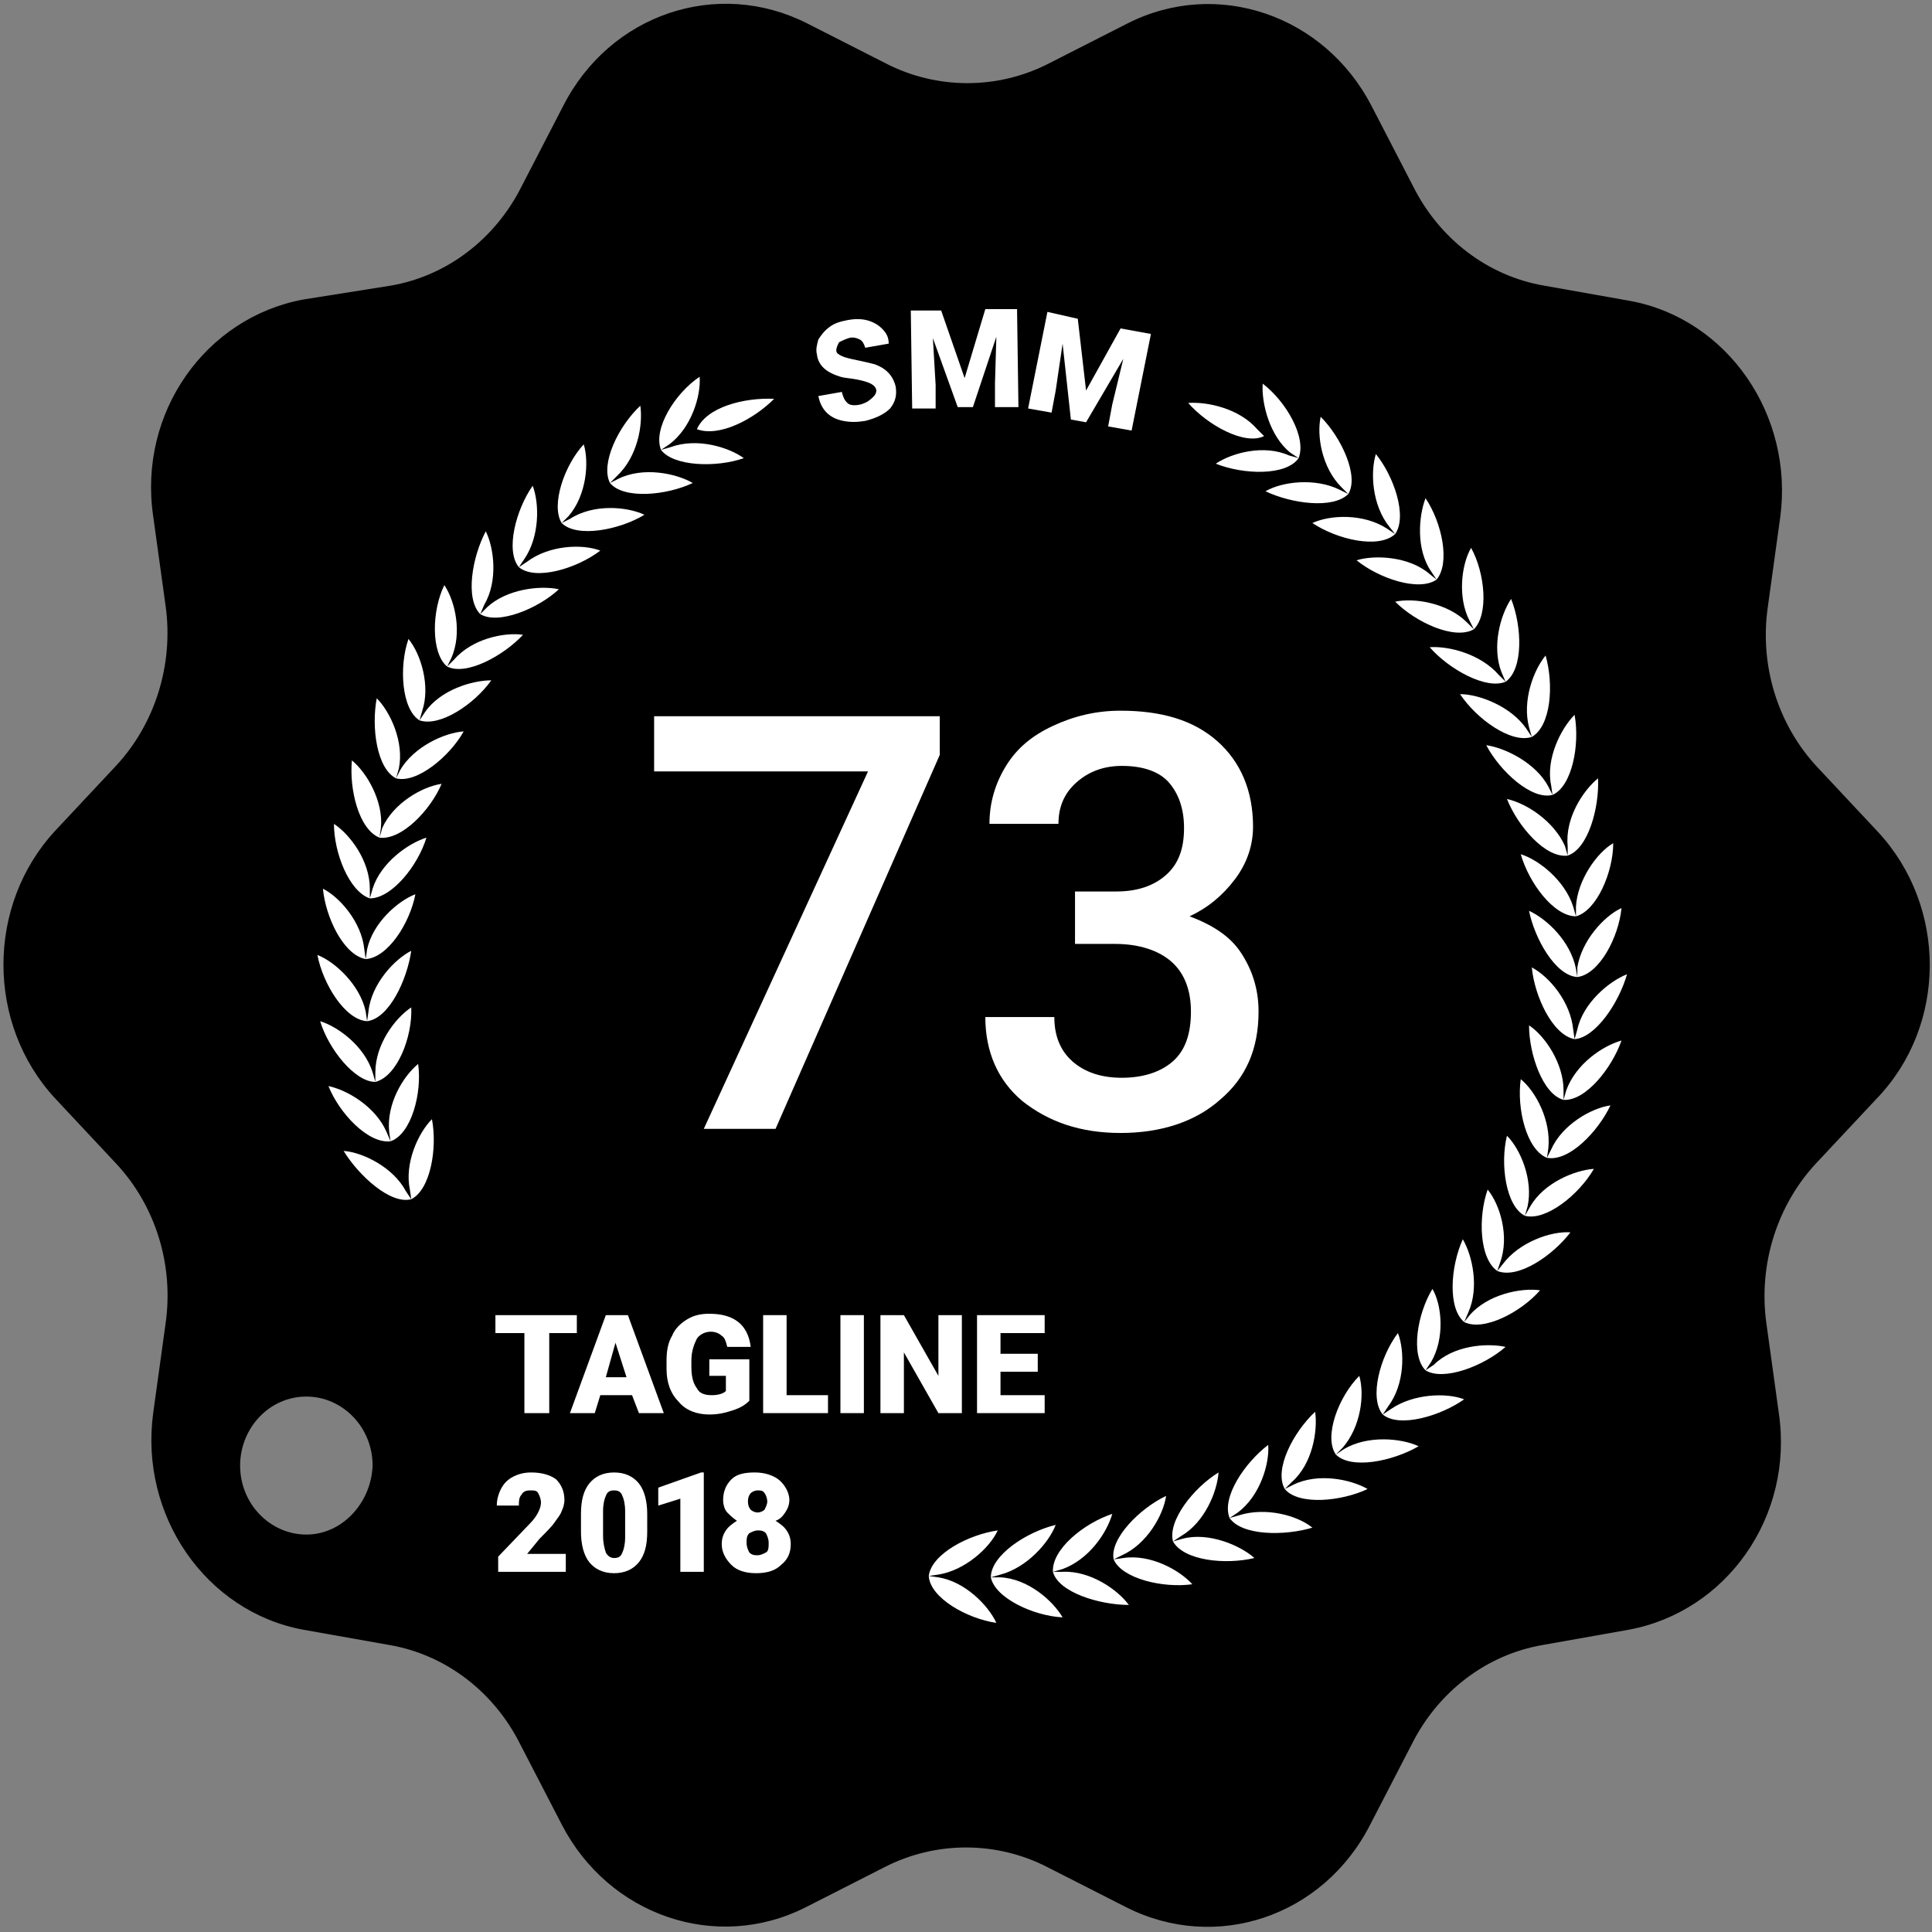 <?xml version="1.0" encoding="UTF-8"?> <!-- Generator: Adobe Illustrator 22.1.0, SVG Export Plug-In . SVG Version: 6.00 Build 0) --> <svg xmlns="http://www.w3.org/2000/svg" xmlns:xlink="http://www.w3.org/1999/xlink" id="Layer_1" x="0px" y="0px" viewBox="0 0 140 140" xml:space="preserve"><rect x="0" y="0" width="140" height="140" fill="#808080" stroke="none"/> <g> <path d="M136.1,60.3l-4.4-4.7c-2.9-3.1-4.2-7.4-3.6-11.6l0.9-6.5c1-7.4-3.8-14.4-10.9-15.7l-6.2-1.1c-4.1-0.7-7.6-3.4-9.5-7.2 l-3-5.8c-3.4-6.6-11.2-9.3-17.7-6l-5.7,2.9c-3.7,1.9-8.1,1.9-11.8,0l-5.7-2.9c-6.5-3.3-14.3-0.7-17.7,6l-3,5.8 c-1.9,3.8-5.4,6.5-9.5,7.2L22,21.7c-7.1,1.3-12,8.2-10.9,15.7l0.9,6.5c0.6,4.3-0.8,8.6-3.6,11.6l-4.4,4.7c-5,5.4-5,14,0,19.4 l4.4,4.7c2.9,3.1,4.2,7.4,3.6,11.6l-0.9,6.5c-1,7.4,3.8,14.4,10.9,15.7l6.2,1.1c4.1,0.7,7.6,3.4,9.5,7.2l3,5.8 c3.4,6.6,11.2,9.3,17.7,6l5.7-2.9c3.7-1.9,8.1-1.9,11.8,0l5.7,2.9c6.5,3.3,14.3,0.7,17.7-6l3-5.8c1.9-3.8,5.4-6.5,9.5-7.2l6.2-1.1 c7.1-1.3,12-8.2,10.9-15.7l-0.9-6.5c-0.6-4.3,0.8-8.6,3.6-11.6l4.4-4.7C141.1,74.3,141.1,65.7,136.1,60.3z M22.2,111.2 c-2.6,0-4.8-2.2-4.8-5c0-2.7,2.1-5,4.8-5c2.6,0,4.8,2.2,4.8,5C26.9,108.9,24.8,111.2,22.2,111.2z"></path> <g> <g> <g> <defs> <polygon id="SVGID_5_" points="70.1,122.5 66,113.8 71.1,108.9 86.2,16.7 126,34.8 121.9,122.2 "></polygon> </defs> <clipPath id="SVGID_2_"> <use xlink:href="#SVGID_5_" overflow="visible"></use> </clipPath> <path clip-path="url(#SVGID_2_)" fill-rule="evenodd" clip-rule="evenodd" fill="#FFFFFF" d="M94.1,33.2c-0.9,1.3-4,1.2-6,0.4 c1.2-0.8,3.5-1.4,5.3-0.6L94.1,33.2l-0.6-0.4c-1.5-1.2-2.1-3.6-2-5C93.2,29.1,94.7,31.7,94.1,33.2L94.1,33.2z M64.5,112.7 L64.5,112.7c0.6,0.1,1.1,0.7,1,1.3c-0.1,0.6-0.7,1.1-1.3,1s-1.1-0.7-1-1.3C63.3,113,63.9,112.6,64.5,112.7L64.5,112.7z M91.6,31.6L91.6,31.6l-0.5-0.5c-1.3-1.5-3.6-2-5-1.9C87.5,30.8,90.2,32.3,91.6,31.6L91.6,31.6z M60.9,27.3L60.9,27.3 c1.2,1,4.2,0.4,6-0.8c-1.3-0.5-3.7-0.7-5.4,0.4L60.9,27.3L60.9,27.3z M61.3,113.4L61.3,113.4c-0.6,1.5-3.6,2.2-5.7,2 c0.9-1.1,3-2.2,5-2L61.3,113.4c0.2-1.5-2-3.7-3.9-4.5c0.2,1.4,1.5,3.4,3.3,4.2L61.3,113.4L61.3,113.4z M57,112.2L57,112.2 c0.4-1.5-1.6-3.8-3.5-4.9c0.1,1.4,1.1,3.6,2.8,4.5L57,112.2l-0.7-0.1c-1.9-0.4-4.1,0.5-5.2,1.5C53.3,114,56.3,113.6,57,112.2 L57,112.2z M52.8,110.6L52.8,110.6c-0.9,1.3-3.9,1.4-6,0.8c1.1-0.9,3.4-1.6,5.3-1L52.8,110.6c0.5-1.5-1.2-4-2.9-5.2 c0,1.4,0.7,3.7,2.4,4.8L52.8,110.6L52.8,110.6z M48.8,108.5L48.8,108.5c0.7-1.4-0.8-4.1-2.4-5.5c-0.2,1.4,0.4,3.7,1.9,5 L48.8,108.5l-0.7-0.3c-1.8-0.8-4.2-0.3-5.4,0.5C44.8,109.6,47.9,109.8,48.8,108.5L48.8,108.5z M45.1,106.1L45.1,106.1 c-1.1,1.1-4.1,0.6-6-0.4c1.3-0.6,3.7-0.9,5.4,0.1L45.1,106.1c0.8-1.3-0.4-4.1-1.8-5.7c-0.3,1.4,0,3.7,1.3,5.2L45.1,106.1 L45.1,106.1z M41.6,103.3L41.6,103.3c1-1.2,0.1-4.2-1.2-5.8c-0.5,1.3-0.4,3.7,0.8,5.3L41.6,103.3l-0.6-0.4 c-1.6-1.1-4-1.1-5.3-0.6C37.4,103.5,40.4,104.3,41.6,103.3L41.6,103.3z M38.4,100.2L38.4,100.2c-1.3,0.9-4.2-0.2-5.8-1.6 c1.4-0.4,3.8-0.1,5.3,1.1L38.4,100.2L38,99.6c-1-1.7-0.9-4.1-0.3-5.3C38.9,96.1,39.5,99.1,38.4,100.2L38.4,100.2z M35.5,96.8 c-1.4,0.7-4.1-0.6-5.6-2.2c1.4-0.2,3.8,0.2,5.1,1.7L35.5,96.8c1.2-1,0.9-4.1,0-6c-0.7,1.2-1.1,3.6-0.3,5.3L35.5,96.8L35.5,96.8 L35.5,96.8z M33,93.1L33,93.1c-1.5,0.6-4.1-1-5.4-2.7c1.4-0.1,3.7,0.6,4.9,2.2L33,93.1c1.3-0.9,1.3-3.9,0.6-5.9 c-0.8,1.1-1.5,3.4-0.8,5.3L33,93.1L33,93.1z M30.9,89.2L30.9,89.2c-1.5,0.4-3.9-1.4-5.1-3.2c1.4,0.1,3.6,1,4.7,2.6L30.9,89.2 l-0.2-0.7c-0.5-1.9,0.4-4.1,1.3-5.2C32.6,85.4,32.3,88.4,30.9,89.2L30.9,89.2z M29.2,85L29.2,85l-0.1-0.7 c-0.3-1.9,0.8-4.1,1.9-5C31.2,81.4,30.6,84.4,29.2,85l-0.3-0.6c-0.9-1.8-3-2.9-4.4-3.1C25.4,83.2,27.6,85.3,29.2,85L29.2,85z M27.9,80.8L27.9,80.8c-1.6,0.1-3.6-2.2-4.3-4.2c1.4,0.3,3.4,1.7,4.1,3.5L27.9,80.8c1.5-0.5,2.4-3.4,2.3-5.5 c-1.1,0.8-2.5,2.8-2.4,4.8L27.9,80.8L27.9,80.8z M27,76.4L27,76.4l0-0.7c0.1-2,1.6-3.8,2.8-4.5C29.8,73.3,28.6,76.1,27,76.4 l-0.2-0.7c-0.5-1.9-2.3-3.4-3.7-3.9C23.7,73.9,25.5,76.4,27,76.4L27,76.4z M26.6,72l0.1-0.7c0.3-1.9,2-3.6,3.3-4.2 C29.7,69.1,28.2,71.8,26.6,72l-0.1-0.7c-0.3-1.9-2-3.7-3.3-4.3C23.6,69.1,25.1,71.8,26.6,72L26.6,72L26.6,72z M26.7,67.5 L26.7,67.5c-1.5-0.3-2.7-3.1-2.8-5.3c1.2,0.7,2.7,2.6,2.8,4.6L26.7,67.5c1.6,0,3.3-2.5,3.9-4.6c-1.3,0.5-3.2,2-3.7,3.9 L26.7,67.5L26.7,67.5z M27.2,63.1c-1.5-0.5-2.4-3.4-2.3-5.5c1.1,0.8,2.4,2.9,2.3,4.8L27.2,63.1c1.6,0.2,3.6-2.2,4.3-4.1 c-1.4,0.3-3.4,1.6-4.1,3.5L27.2,63.1L27.2,63.1L27.2,63.1z M28.2,58.7L28.2,58.7c-1.4-0.6-2.1-3.6-1.7-5.7c1,0.9,2.1,3.1,1.8,5 L28.2,58.7c1.5,0.3,3.8-1.8,4.7-3.7c-1.4,0.2-3.5,1.3-4.4,3.1L28.2,58.7L28.2,58.7z M29.5,54.5l0.4-0.6c1.1-1.7,3.3-2.6,4.7-2.6 C33.5,53.1,31,55,29.5,54.5l0.2-0.7c0.5-1.9-0.4-4.1-1.3-5.2C27.9,50.7,28.2,53.7,29.5,54.5L29.5,54.5L29.5,54.5z M31.4,50.4 c-1.3-0.9-1.3-4-0.5-5.9c0.8,1.1,1.5,3.4,0.8,5.3L31.4,50.4c1.5,0.6,4.1-1,5.4-2.7c-1.4-0.1-3.7,0.6-4.9,2.1L31.4,50.4 L31.4,50.4L31.4,50.4z M33.6,46.6L33.6,46.6c-1.2-1-0.9-4.1,0.1-6c0.7,1.2,1.1,3.6,0.2,5.3L33.6,46.6c1.4,0.8,4.1-0.6,5.6-2.1 c-1.4-0.2-3.8,0.2-5.1,1.6L33.6,46.6L33.6,46.6z M36.2,42.9L36.2,42.9c1.3,0.9,4.2-0.2,5.8-1.6c-1.4-0.4-3.8-0.2-5.3,1.1 L36.2,42.9l0.4-0.6c1-1.7,0.9-4.1,0.3-5.3C35.7,38.8,35.1,41.8,36.2,42.9L36.2,42.9z M39.1,39.6L39.1,39.6c-1-1.2,0-4.2,1.3-5.8 c0.4,1.3,0.4,3.7-0.8,5.3L39.1,39.6l0.6-0.4c1.6-1.1,4-1.1,5.4-0.6C43.3,39.8,40.3,40.6,39.1,39.6L39.1,39.6L39.1,39.6z M42.4,36.6L42.4,36.6l0.6-0.3c1.7-1,4.1-0.7,5.4,0C46.5,37.2,43.5,37.7,42.4,36.6l0.5-0.5c1.4-1.4,1.7-3.8,1.4-5.2 C42.8,32.4,41.6,35.2,42.4,36.6L42.4,36.6z M46,33.9L46,33.9c-0.7-1.4,0.8-4.1,2.4-5.5c0.2,1.4-0.4,3.7-1.9,5L46,33.9 c1,1.2,4,1.1,6,0.2c-1.2-0.8-3.5-1.3-5.4-0.5L46,33.9L46,33.9z M49.8,31.5L49.8,31.5c-0.5-1.5,1.2-4,3-5.2 c0,1.4-0.8,3.7-2.4,4.8L49.8,31.5l0.7-0.2c1.9-0.6,4.2,0.2,5.3,1C53.7,33,50.6,32.9,49.8,31.5L49.8,31.5L49.8,31.5z M53.8,29.6 l0.7-0.1c1.9-0.4,4.1,0.6,5.1,1.6C57.6,31.5,54.5,31,53.8,29.6l0.6-0.3c1.7-1,2.7-3.1,2.9-4.5C55.4,25.8,53.4,28.1,53.8,29.6 L53.8,29.6L53.8,29.6z M58.1,28.1L58.1,28.1c-0.2-1.5,2-3.6,4-4.5c-0.3,1.4-1.5,3.4-3.3,4.2L58.1,28.1l0.7-0.1 c2-0.2,4.1,1,5,2.1C61.6,30.3,58.6,29.6,58.1,28.1L58.1,28.1z M67.3,114.2L67.3,114.2c0.1,1.6,2.8,3.1,4.9,3.4 c-0.6-1.3-2.3-3-4.2-3.3L67.3,114.2c0.2-1.6,2.9-3,5-3.3c-0.6,1.3-2.4,2.9-4.3,3.2L67.3,114.2L67.3,114.2z M71.8,114.3 c0-1.6,2.6-3.3,4.7-3.8c-0.5,1.3-2.1,3.1-4,3.6L71.8,114.3l0.7,0c2,0.1,3.8,1.7,4.5,2.9C74.9,117.1,72.1,115.8,71.8,114.3 L71.8,114.3L71.8,114.3z M76.3,113.9l0.7-0.2c1.9-0.7,3.2-2.6,3.6-4C78.5,110.4,76.2,112.3,76.3,113.9l0.7,0 c2-0.1,4,1.3,4.8,2.4C79.7,116.3,76.7,115.4,76.3,113.9L76.3,113.9L76.3,113.9z M80.7,113L80.7,113c-0.3-1.5,1.9-3.7,3.8-4.6 c-0.2,1.4-1.4,3.5-3.2,4.3L80.7,113l0.7-0.1c2-0.3,4.1,0.9,5,1.9C84.3,115.1,81.3,114.4,80.7,113L80.7,113L80.7,113z M85,111.7 c0.8,1.4,3.8,1.7,5.9,1.2c-1-0.9-3.3-1.9-5.2-1.4L85,111.7c-0.4-1.5,1.5-3.9,3.3-5c-0.1,1.4-1,3.6-2.7,4.6L85,111.7L85,111.7 L85,111.7z M89.1,110c-0.6-1.5,1.1-4,2.8-5.3c0.1,1.4-0.6,3.7-2.2,4.9L89.1,110l0.7-0.2c1.9-0.6,4.2,0,5.3,0.9 C93.1,111.3,90,111.3,89.1,110L89.1,110L89.1,110z M93.1,107.9c1,1.2,4.1,0.9,6,0c-1.2-0.7-3.6-1.2-5.4-0.3L93.1,107.9l0.5-0.5 c1.5-1.3,1.9-3.7,1.7-5.1C93.7,103.8,92.3,106.5,93.1,107.9L93.1,107.9L93.1,107.9z M96.8,105.4l0.5-0.5 c1.3-1.5,1.6-3.8,1.2-5.2C97,101.2,95.9,104.1,96.8,105.4l0.6-0.4c1.7-1,4.1-0.8,5.4-0.2C100.9,105.9,97.9,106.5,96.8,105.4 L96.8,105.4L96.8,105.4z M100.2,102.5L100.2,102.5c1.2,1,4.2,0.1,5.9-1.1c-1.3-0.5-3.7-0.4-5.3,0.7L100.2,102.5 c-1-1.2-0.2-4.2,1.1-5.9c0.5,1.3,0.5,3.7-0.7,5.3L100.2,102.5L100.2,102.5z M103.3,99.3c1.3,0.8,4.2-0.3,5.8-1.7 c-1.4-0.3-3.8-0.1-5.2,1.3L103.3,99.3l0.4-0.6c1-1.7,0.8-4.1,0.1-5.3C102.7,95.2,102.2,98.2,103.3,99.3L103.3,99.3L103.3,99.3z M106.1,95.8L106.1,95.8c1.4,0.7,4.1-0.7,5.5-2.3c-1.4-0.2-3.8,0.3-5.1,1.8L106.1,95.8c-1.2-1-1-4-0.1-6 c0.7,1.2,1.2,3.5,0.4,5.3L106.1,95.8L106.1,95.8z M108.5,92.1c1.5,0.6,4-1.1,5.3-2.8c-1.4-0.1-3.7,0.7-4.9,2.3L108.5,92.1 c-1.3-0.9-1.4-3.9-0.7-5.9c0.9,1.1,1.6,3.4,0.9,5.3L108.5,92.1L108.5,92.1L108.5,92.1z M110.5,88.1L110.5,88.1 c1.5,0.4,3.9-1.5,5-3.4c-1.4,0.1-3.6,1-4.6,2.7L110.5,88.1c-1.4-0.7-1.8-3.8-1.3-5.8c1,1,1.9,3.2,1.5,5.1L110.5,88.1L110.5,88.1 z M112.1,83.9c1.6,0.3,3.7-1.9,4.6-3.8c-1.4,0.2-3.5,1.4-4.3,3.2L112.1,83.9c-1.5-0.6-2.2-3.6-1.9-5.7c1.1,0.9,2.2,3,2,5 L112.1,83.9L112.1,83.9L112.1,83.9z M113.3,79.7L113.3,79.7c1.6,0.1,3.5-2.3,4.2-4.3c-1.4,0.4-3.3,1.7-4,3.6L113.3,79.7 c-1.5-0.4-2.5-3.3-2.5-5.4c1.2,0.8,2.5,2.8,2.5,4.7L113.3,79.7L113.3,79.7z M114.1,75.3l-0.1-0.7c-0.2-2-1.7-3.8-3-4.5 C111.2,72.2,112.5,75,114.1,75.3l0.2-0.7c0.4-1.9,2.3-3.5,3.6-4C117.3,72.7,115.6,75.2,114.1,75.3L114.1,75.3L114.1,75.3z M114.3,70.8c1.6-0.2,3-2.9,3.2-5c-1.3,0.6-2.9,2.4-3.2,4.3L114.3,70.8c-1.6-0.1-3.1-2.8-3.5-4.8c1.3,0.6,3,2.2,3.4,4.2 L114.3,70.8L114.3,70.8L114.3,70.8z M114.2,66.4c1.5-0.4,2.7-3.2,2.7-5.3c-1.2,0.7-2.6,2.7-2.7,4.6L114.2,66.4 c-1.6,0-3.4-2.4-4-4.5c1.3,0.4,3.2,1.9,3.8,3.8L114.2,66.4L114.2,66.4L114.2,66.4z M113.6,62L113.6,62c1.5-0.5,2.3-3.5,2.2-5.6 c-1.1,0.9-2.4,2.9-2.2,4.9L113.6,62c-1.6,0.2-3.6-2.1-4.4-4.1c1.4,0.3,3.4,1.6,4.2,3.4L113.6,62L113.6,62z M112.5,57.6 L112.5,57.6l-0.3-0.6c-0.9-1.7-3.1-2.8-4.5-3C108.7,55.9,111,58,112.5,57.6l-0.1-0.7c-0.4-1.9,0.7-4.1,1.7-5.1 C114.5,54,113.9,57,112.5,57.6L112.5,57.6z M111,53.4c-1.5,0.5-4-1.3-5.2-3.1c1.4,0,3.7,0.9,4.8,2.5L111,53.4l-0.2-0.7 c-0.5-1.9,0.3-4.1,1.2-5.2C112.6,49.6,112.4,52.6,111,53.4L111,53.4L111,53.4z M109.1,49.4c1.3-0.9,1.2-4,0.4-6 c-0.8,1.2-1.4,3.5-0.7,5.3L109.1,49.4l-0.5-0.5c-1.3-1.5-3.6-2.1-5-2C105,48.5,107.7,50,109.1,49.4L109.1,49.4L109.1,49.4 L109.1,49.4z M106.8,45.6L106.8,45.6l-0.5-0.5c-1.4-1.4-3.8-1.8-5.2-1.5C102.6,45.1,105.4,46.4,106.8,45.6l-0.3-0.6 c-0.9-1.7-0.6-4.1,0.1-5.3C107.6,41.5,107.9,44.5,106.8,45.6L106.8,45.6z M104.1,42c1-1.2,0.4-4.1-0.8-5.9 c-0.5,1.3-0.7,3.7,0.4,5.3L104.1,42c-1.3,0.9-4.2-0.1-5.8-1.4c1.3-0.4,3.8-0.3,5.3,1L104.1,42L104.1,42L104.1,42z M101.1,38.7 c0.9-1.3-0.1-4.2-1.4-5.8c-0.4,1.3-0.3,3.7,1,5.3L101.1,38.7l-0.6-0.4c-1.7-1.1-4.1-1-5.4-0.4C96.9,39.1,99.9,39.8,101.1,38.7 L101.1,38.7L101.1,38.7L101.1,38.7z M97.7,35.8c0.8-1.3-0.5-4.1-2-5.6c-0.3,1.4,0.1,3.7,1.5,5.1L97.7,35.8 c-1.1,1.1-4.1,0.7-6-0.2c1.2-0.7,3.6-1,5.4-0.1L97.7,35.8L97.7,35.8z"></path> </g> <g> <defs> <polygon id="SVGID_7_" points="24.5,86.9 30.3,88.1 32.9,82.9 62.8,34.6 51.1,31.3 50.6,19.4 26.9,42.2 18,82.4 "></polygon> </defs> <clipPath id="SVGID_4_"> <use xlink:href="#SVGID_7_" overflow="visible"></use> </clipPath> <path clip-path="url(#SVGID_4_)" fill-rule="evenodd" clip-rule="evenodd" fill="#FFFFFF" d="M99.5,37.3c-1.1,1.1-4.2,0.5-6-0.6 c1.3-0.6,3.7-0.8,5.4,0.2L99.5,37.3L99,36.7c-1.3-1.5-1.6-3.9-1.2-5.2C99.2,33.1,100.3,36,99.5,37.3L99.5,37.3z M57.8,111.2 L57.8,111.2c0.6,0.2,1,0.8,0.8,1.5c-0.2,0.6-0.8,1-1.5,0.8s-1-0.8-0.8-1.5C56.6,111.3,57.2,111,57.8,111.2L57.8,111.2z M97.3,35.3L97.3,35.3l-0.4-0.6c-1-1.7-3.3-2.6-4.7-2.6C93.4,33.9,95.8,35.8,97.3,35.3L97.3,35.3z M67.6,26.3L67.6,26.3 c1,1.2,4.1,1,6,0.2c-1.2-0.7-3.6-1.2-5.4-0.4L67.6,26.3L67.6,26.3z M54.6,111.4L54.6,111.4c-0.8,1.3-3.9,1.6-5.9,1 c1.1-0.9,3.3-1.7,5.2-1.2L54.6,111.4c0.5-1.5-1.4-3.9-3.2-5.1c0,1.4,0.9,3.6,2.6,4.7L54.6,111.4L54.6,111.4z M50.5,109.6 L50.5,109.6c0.6-1.4-1-4-2.6-5.4c-0.1,1.4,0.5,3.7,2.1,4.9L50.5,109.6l-0.7-0.3c-1.8-0.7-4.2-0.1-5.3,0.7 C46.5,110.8,49.6,110.8,50.5,109.6L50.5,109.6z M46.6,107.3L46.6,107.3c-1,1.2-4.1,0.8-6-0.2c1.2-0.7,3.6-1,5.4-0.2L46.6,107.3 c0.8-1.4-0.6-4.1-2.1-5.6c-0.3,1.4,0.2,3.7,1.6,5.1L46.6,107.3L46.6,107.3z M43,104.7L43,104.7c0.9-1.3-0.1-4.2-1.5-5.8 c-0.4,1.3-0.2,3.7,1,5.2L43,104.7l-0.6-0.4c-1.7-1.1-4.1-0.9-5.4-0.4C38.8,105,41.8,105.7,43,104.7L43,104.7z M39.7,101.7 L39.7,101.7c-1.3,0.9-4.2,0-5.9-1.4c1.3-0.4,3.8-0.3,5.3,0.9L39.7,101.7c1-1.2,0.3-4.1-0.9-5.9c-0.5,1.3-0.6,3.7,0.5,5.3 L39.7,101.7L39.7,101.7z M36.6,98.4L36.6,98.4c1.1-1.1,0.7-4.1-0.3-6c-0.7,1.2-1,3.6,0,5.3L36.6,98.4l-0.5-0.5 c-1.4-1.4-3.8-1.7-5.2-1.4C32.5,97.9,35.3,99.2,36.6,98.4L36.6,98.4z M34,94.8L34,94.8c-1.4,0.7-4.1-0.9-5.5-2.5 c1.4-0.1,3.7,0.4,5,2L34,94.8l-0.3-0.7c-0.8-1.8-0.2-4.1,0.6-5.3C35.1,90.8,35.2,93.8,34,94.8L34,94.8z M31.7,91 c-1.5,0.5-4-1.3-5.2-3c1.4,0,3.7,0.8,4.8,2.4L31.7,91c1.3-0.8,1.5-3.9,0.9-5.9c-0.9,1.1-1.7,3.3-1.1,5.2L31.7,91L31.7,91 L31.7,91z M29.8,86.9L29.8,86.9c-1.5,0.4-3.8-1.7-4.9-3.5c1.4,0.1,3.6,1.2,4.5,2.9L29.8,86.9c1.4-0.7,1.9-3.7,1.5-5.8 c-1,1-2,3.2-1.6,5.1L29.8,86.9L29.8,86.9z M28.3,82.7L28.3,82.7c-1.6,0.2-3.7-2-4.5-4c1.4,0.3,3.4,1.5,4.2,3.3L28.3,82.7 L28.2,82c-0.2-2,1-4,2.1-4.9C30.6,79.2,29.8,82.2,28.3,82.7L28.3,82.7z M27.2,78.4L27.2,78.4l0-0.7c0-2,1.4-3.9,2.6-4.7 C29.9,75.1,28.8,78,27.2,78.4L27,77.7c-0.6-1.9-2.5-3.3-3.8-3.7C23.8,76,25.7,78.4,27.2,78.4L27.2,78.4z M26.6,74L26.6,74 c-1.6-0.1-3.2-2.7-3.6-4.8c1.3,0.5,3.1,2.2,3.5,4.1L26.6,74c1.6-0.2,2.9-3,3.2-5.1c-1.2,0.6-2.9,2.4-3.1,4.4L26.6,74L26.6,74z M26.5,69.5L26.5,69.5l0.1-0.7c0.4-1.9,2.2-3.5,3.5-4C29.7,66.9,28.1,69.4,26.5,69.5l-0.1-0.7c-0.2-2-1.8-3.8-3-4.4 C23.6,66.5,24.9,69.2,26.5,69.5L26.5,69.5z M26.8,65.1l0.2-0.7c0.6-1.9,2.6-3.3,3.9-3.7C30.3,62.7,28.4,65.1,26.8,65.1l0-0.7 c0-2-1.4-3.9-2.6-4.7C24.2,61.8,25.3,64.6,26.8,65.1L26.8,65.1L26.8,65.1z M27.5,60.7L27.5,60.7c-1.5-0.6-2.2-3.5-2-5.6 c1.1,0.9,2.3,3,2.1,4.9L27.5,60.7c1.6,0.2,3.7-2,4.5-3.9c-1.4,0.2-3.5,1.4-4.3,3.2L27.5,60.7L27.5,60.7z M28.7,56.4 c-1.4-0.7-1.8-3.7-1.4-5.8c1,1,2,3.2,1.6,5.1L28.7,56.4c1.5,0.4,3.9-1.6,4.9-3.4c-1.4,0.1-3.6,1.1-4.6,2.8L28.7,56.4L28.7,56.4 L28.7,56.4z M30.4,52.2L30.4,52.2c-1.3-0.8-1.5-3.9-0.8-5.9c0.9,1.1,1.6,3.4,1,5.2L30.4,52.2c1.5,0.5,4-1.2,5.2-2.9 c-1.4,0-3.7,0.7-4.8,2.3L30.4,52.2L30.4,52.2z M32.4,48.3l0.5-0.5c1.3-1.5,3.6-2,5-1.8C36.5,47.5,33.8,49,32.4,48.3l0.3-0.6 c0.8-1.8,0.3-4.1-0.5-5.3C31.3,44.2,31.2,47.3,32.4,48.3L32.4,48.3L32.4,48.3z M34.8,44.5c-1.1-1.1-0.6-4.1,0.4-6 c0.6,1.2,0.9,3.6-0.1,5.3L34.8,44.5c1.3,0.8,4.2-0.4,5.7-1.8c-1.4-0.3-3.8,0-5.2,1.3L34.8,44.5L34.8,44.5L34.8,44.5z M37.6,41.1 L37.6,41.1c-1-1.2-0.2-4.2,1-5.9c0.5,1.3,0.5,3.7-0.6,5.3L37.6,41.1c1.2,1,4.2,0.1,5.9-1.2c-1.3-0.5-3.7-0.4-5.3,0.8L37.6,41.1 L37.6,41.1z M40.7,37.9L40.7,37.9c1.1,1.1,4.2,0.5,6-0.6c-1.3-0.6-3.7-0.8-5.4,0.3L40.7,37.9l0.5-0.5c1.3-1.5,1.5-3.9,1.1-5.2 C40.9,33.7,39.9,36.6,40.7,37.9L40.7,37.9z M44.2,35L44.2,35c-0.7-1.4,0.6-4.1,2.2-5.6c0.2,1.4-0.2,3.7-1.7,5.1L44.2,35l0.6-0.3 c1.8-0.9,4.2-0.4,5.4,0.3C48.3,35.9,45.2,36.2,44.2,35L44.2,35L44.2,35z M47.9,32.6L47.9,32.6l0.7-0.2c1.9-0.7,4.2,0,5.3,0.8 C51.9,33.9,48.8,33.8,47.9,32.6l0.6-0.4c1.6-1.2,2.3-3.5,2.2-4.9C48.9,28.5,47.3,31.1,47.9,32.6L47.9,32.6z M51.8,30.5 L51.8,30.5c-0.5-1.5,1.4-3.9,3.3-5c0,1.4-1,3.6-2.6,4.6L51.8,30.5c0.8,1.4,3.8,1.7,5.9,1.2c-1-0.9-3.3-1.8-5.2-1.3L51.8,30.5 L51.8,30.5z M56,28.8L56,28.8c-0.3-1.5,1.8-3.7,3.7-4.7c-0.2,1.4-1.3,3.5-3.1,4.4L56,28.8l0.7-0.1c2-0.3,4.1,0.8,5.1,1.9 C59.6,30.8,56.6,30.2,56,28.8L56,28.8L56,28.8z M60.3,27.5l0.7,0c2-0.1,4,1.2,4.8,2.4C63.7,29.9,60.8,29,60.3,27.5l0.7-0.2 c1.9-0.7,3.2-2.7,3.5-4C62.5,24,60.1,25.9,60.3,27.5L60.3,27.5L60.3,27.5z M64.7,26.7L64.7,26.7c0-1.6,2.5-3.3,4.6-3.8 c-0.5,1.3-2,3.2-3.9,3.6L64.7,26.7l0.7,0c2,0.1,3.9,1.6,4.6,2.8C67.8,29.4,65,28.2,64.7,26.7L64.7,26.7z M60.4,113.2L60.4,113.2 c-0.1,1.6,2.3,3.5,4.3,4.2c-0.4-1.4-1.8-3.3-3.7-3.9L60.4,113.2c0.4-1.5,3.3-2.5,5.5-2.4c-0.8,1.1-2.8,2.5-4.8,2.5L60.4,113.2 L60.4,113.2z M64.8,113.9c0.3-1.5,3.1-2.8,5.2-3c-0.7,1.2-2.5,2.8-4.5,2.9L64.8,113.9l0.7,0.2c1.9,0.4,3.5,2.2,4,3.6 C67.4,117.2,64.9,115.5,64.8,113.9L64.8,113.9L64.8,113.9z M69.3,114.2l0.7-0.1c1.9-0.4,3.6-2.1,4.2-3.4 C72,111.1,69.4,112.6,69.3,114.2l0.7,0.1c2,0.2,3.7,1.9,4.4,3.1C72.2,117.2,69.5,115.8,69.3,114.2L69.3,114.2L69.3,114.2z M73.8,114L73.8,114c0-1.6,2.4-3.4,4.5-4c-0.4,1.3-1.9,3.2-3.8,3.8L73.8,114l0.7,0c2,0,3.9,1.5,4.7,2.7 C77,116.7,74.1,115.6,73.8,114L73.8,114L73.8,114z M78.2,113.4c0.5,1.5,3.5,2.3,5.6,2.1c-0.9-1.1-2.9-2.4-4.9-2.2L78.2,113.4 c-0.2-1.6,2.1-3.6,4.1-4.4c-0.3,1.4-1.6,3.4-3.4,4.1L78.2,113.4L78.2,113.4L78.2,113.4z M82.5,112.4c-0.4-1.5,1.7-3.8,3.6-4.8 c-0.1,1.4-1.2,3.5-3,4.4L82.5,112.4l0.7-0.1c1.9-0.3,4.1,0.7,5.1,1.7C86.3,114.3,83.2,113.8,82.5,112.4L82.5,112.4L82.5,112.4z M86.8,110.9c0.8,1.3,3.9,1.6,5.9,1c-1.1-0.9-3.3-1.7-5.3-1.2L86.8,110.9l0.6-0.4c1.6-1.1,2.5-3.3,2.5-4.7 C88.1,107,86.3,109.4,86.8,110.9L86.8,110.9L86.8,110.9z M90.8,109l0.6-0.4c1.5-1.2,2.1-3.6,2-4.9C91.7,105,90.2,107.6,90.8,109 l0.7-0.3c1.8-0.7,4.2-0.1,5.3,0.7C94.8,110.2,91.8,110.3,90.8,109L90.8,109L90.8,109z M94.7,106.7L94.7,106.7 c1.1,1.2,4.1,0.8,6-0.2c-1.2-0.7-3.6-1-5.4-0.1L94.7,106.7c-0.8-1.4,0.5-4.1,2-5.6c0.3,1.4-0.1,3.7-1.5,5.1L94.7,106.7 L94.7,106.7z M98.2,104.1c1.2,1,4.2,0.4,6-0.8c-1.3-0.5-3.7-0.7-5.4,0.4L98.2,104.1l0.4-0.5c1.2-1.5,1.4-3.9,1-5.3 C98.3,99.9,97.3,102.8,98.2,104.1L98.2,104.1L98.2,104.1z M101.5,101.1L101.5,101.1c1.3,0.9,4.2-0.1,5.8-1.4 c-1.3-0.4-3.8-0.3-5.3,1L101.5,101.1c-1-1.2-0.4-4.1,0.8-5.9c0.5,1.3,0.7,3.7-0.4,5.3L101.5,101.1L101.5,101.1z M104.5,97.7 c1.4,0.8,4.2-0.5,5.7-2c-1.4-0.3-3.8,0.1-5.2,1.5L104.5,97.7c-1.2-1.1-0.8-4.1,0.2-6c0.7,1.2,1,3.6,0.1,5.3L104.5,97.7 L104.5,97.7L104.5,97.7z M107.1,94.1L107.1,94.1c1.4,0.6,4.1-0.9,5.4-2.5c-1.4-0.1-3.7,0.5-5,2L107.1,94.1c-1.3-0.9-1.2-4-0.4-6 c0.8,1.2,1.4,3.5,0.7,5.3L107.1,94.1L107.1,94.1z M109.4,90.3c1.5,0.5,4-1.3,5.1-3.1c-1.4,0-3.7,0.8-4.8,2.5L109.4,90.3 c-1.4-0.8-1.6-3.9-1-5.9c0.9,1.1,1.7,3.3,1.2,5.2L109.4,90.3L109.4,90.3L109.4,90.3z M111.2,86.2L111.2,86.2 c1.5,0.4,3.8-1.7,4.8-3.6c-1.4,0.1-3.6,1.2-4.5,2.9L111.2,86.2c-1.4-0.7-2-3.7-1.6-5.8c1,1,2.1,3.1,1.7,5.1L111.2,86.2 L111.2,86.2z M112.6,82l0.1-0.7c0.2-2-1.1-4-2.2-4.9C110.3,78.5,111.1,81.5,112.6,82l0.3-0.7c0.7-1.8,2.8-3.1,4.2-3.4 C116.2,79.9,114.2,82.2,112.6,82L112.6,82L112.6,82z M113.6,77.6c1.6,0,3.4-2.4,4-4.5c-1.3,0.4-3.2,1.9-3.8,3.8L113.6,77.6 c-1.5-0.4-2.7-3.2-2.7-5.3c1.2,0.8,2.6,2.7,2.7,4.6L113.6,77.6L113.6,77.6L113.6,77.6z M114.1,73.2c1.6-0.1,3.1-2.7,3.5-4.8 c-1.3,0.6-3,2.2-3.4,4.1L114.1,73.2c-1.6-0.2-3-2.9-3.2-5c1.3,0.6,2.9,2.4,3.2,4.3L114.1,73.2L114.1,73.2L114.1,73.2z M114.2,68.8L114.2,68.8c1.5-0.3,2.8-3,3-5.2c-1.2,0.7-2.8,2.5-2.9,4.5L114.2,68.8c-1.6-0.1-3.3-2.6-3.7-4.7 c1.3,0.5,3.1,2.1,3.6,4L114.2,68.8L114.2,68.8z M113.8,64.3L113.8,64.3l-0.2-0.7c-0.6-1.9-2.6-3.3-4-3.6 C110.3,62,112.3,64.4,113.8,64.3l0-0.7c0-2,1.3-3.9,2.5-4.7C116.4,61,115.4,63.9,113.8,64.3L113.8,64.3z M113,60 c-1.6,0.3-3.7-1.9-4.6-3.9c1.4,0.2,3.5,1.4,4.3,3.2L113,60l-0.1-0.7c-0.2-2,0.9-4,2-5C115.2,56.4,114.5,59.4,113,60L113,60 L113,60z M111.8,55.7c1.4-0.7,1.8-3.8,1.3-5.8c-1,1-1.9,3.2-1.5,5.1L111.8,55.7l-0.4-0.6c-1-1.7-3.2-2.7-4.6-2.8 C107.9,54.1,110.2,56.1,111.8,55.7L111.8,55.7L111.8,55.7L111.8,55.7z M110.1,51.5L110.1,51.5l-0.4-0.6 c-1.2-1.6-3.5-2.3-4.9-2.3C106.1,50.4,108.6,52.1,110.1,51.5l-0.2-0.7c-0.6-1.9,0.1-4.2,0.9-5.3 C111.5,47.6,111.4,50.7,110.1,51.5L110.1,51.5z M108,47.6c1.2-1,1-4,0.1-6c-0.7,1.2-1.2,3.5-0.4,5.3L108,47.6 c-1.4,0.7-4.1-0.7-5.5-2.3c1.4-0.2,3.8,0.3,5.1,1.8L108,47.6L108,47.6L108,47.6z M105.5,43.9c1.1-1.1,0.6-4.1-0.5-6 c-0.6,1.3-0.9,3.6,0.1,5.3L105.5,43.9l-0.5-0.5c-1.5-1.3-3.9-1.6-5.2-1.3C101.3,43.6,104.2,44.7,105.5,43.9L105.5,43.9 L105.5,43.9L105.5,43.9z M102.7,40.4c1-1.2,0.2-4.2-1.1-5.9c-0.5,1.3-0.5,3.7,0.7,5.3L102.7,40.4c-1.2,1-4.2,0.1-5.9-1.2 c1.3-0.5,3.7-0.4,5.3,0.8L102.7,40.4L102.7,40.4z"></path> </g> <path fill-rule="evenodd" clip-rule="evenodd" fill="#FFFFFF" d="M50.5,31.1c0.7-1.6,3.4-2.3,5.6-2.2l0,0c0,0,0,0,0,0l0,0l0,0 C54.6,30.4,52.1,31.7,50.5,31.1L50.5,31.1L50.5,31.1L50.5,31.1L50.5,31.1z"></path> </g> <g> <g> <path fill="#FFFFFF" d="M41.9,96.6h-2.1v5.8H38v-5.8h-2.1v-1.3h5.9V96.6z"></path> <path fill="#FFFFFF" d="M45.8,101.1h-2.3l-0.4,1.3h-1.8l2.6-7.1h1.6l2.6,7.1h-1.8L45.8,101.1z M43.9,99.8h1.5l-0.8-2.5 L43.9,99.8z"></path> <path fill="#FFFFFF" d="M54.3,101.5c-0.3,0.3-0.6,0.5-1.2,0.7s-1.1,0.3-1.7,0.3c-0.9,0-1.7-0.3-2.2-0.9 c-0.6-0.6-0.9-1.4-0.9-2.4l0-0.6c0-0.7,0.1-1.3,0.4-1.8c0.2-0.5,0.6-0.9,1.1-1.2c0.5-0.3,1-0.4,1.6-0.4c0.9,0,1.6,0.2,2.1,0.6 s0.8,1,0.9,1.8h-1.7c-0.1-0.4-0.2-0.7-0.4-0.8c-0.2-0.2-0.5-0.3-0.8-0.3c-0.4,0-0.8,0.2-1,0.5c-0.2,0.4-0.4,0.9-0.4,1.6V99 c0,0.7,0.1,1.2,0.4,1.6c0.2,0.4,0.6,0.5,1.1,0.5c0.4,0,0.8-0.1,1-0.3v-1.1h-1.2v-1.2h2.9V101.5z"></path> <path fill="#FFFFFF" d="M57,101.1h3v1.3h-4.7v-7.1H57V101.1z"></path> <path fill="#FFFFFF" d="M62.6,102.4h-1.7v-7.1h1.7V102.4z"></path> <path fill="#FFFFFF" d="M69.7,102.4H68L65.5,98v4.4h-1.7v-7.1h1.7l2.5,4.4v-4.4h1.7V102.4z"></path> <path fill="#FFFFFF" d="M75.2,99.4h-2.7v1.7h3.2v1.3h-4.9v-7.1h4.9v1.3h-3.2v1.5h2.7V99.4z"></path> <path fill="#FFFFFF" d="M41.1,113.9h-5v-1.1l2.3-2.4c0.6-0.6,0.8-1.2,0.8-1.5c0-0.3-0.1-0.5-0.2-0.7s-0.3-0.2-0.6-0.2 c-0.3,0-0.5,0.1-0.6,0.3c-0.2,0.2-0.2,0.5-0.2,0.8H36c0-0.4,0.1-0.8,0.3-1.2c0.2-0.4,0.5-0.7,0.9-0.9s0.8-0.3,1.3-0.3 c0.8,0,1.4,0.2,1.8,0.5c0.4,0.4,0.6,0.9,0.6,1.5c0,0.3-0.1,0.6-0.2,0.8c-0.1,0.3-0.3,0.5-0.5,0.8c-0.2,0.3-0.6,0.7-1.1,1.2 l-0.9,1.1h2.8V113.9z"></path> <path fill="#FFFFFF" d="M46.9,111c0,1-0.2,1.7-0.6,2.2c-0.4,0.5-1,0.8-1.8,0.8c-0.8,0-1.4-0.3-1.8-0.8s-0.6-1.3-0.6-2.2v-1.3 c0-1,0.2-1.7,0.6-2.2c0.4-0.5,1-0.8,1.8-0.8s1.4,0.3,1.8,0.8s0.6,1.3,0.6,2.2V111z M45.3,109.5c0-0.5-0.1-0.9-0.2-1.1 c-0.1-0.3-0.3-0.4-0.6-0.4c-0.3,0-0.5,0.1-0.6,0.4c-0.1,0.2-0.2,0.6-0.2,1.1v1.8c0,0.5,0.1,0.9,0.2,1.2c0.1,0.2,0.3,0.4,0.6,0.4 c0.3,0,0.5-0.1,0.6-0.4c0.1-0.2,0.2-0.6,0.2-1.1V109.5z"></path> <path fill="#FFFFFF" d="M51,113.9h-1.7v-5.3l-1.6,0.5v-1.3l3.1-1.1H51V113.9z"></path> <path fill="#FFFFFF" d="M57.2,108.7c0,0.3-0.1,0.6-0.3,0.9c-0.2,0.3-0.4,0.5-0.7,0.6c0.3,0.2,0.6,0.4,0.8,0.7 c0.2,0.3,0.3,0.6,0.3,1c0,0.6-0.2,1.1-0.7,1.5c-0.4,0.4-1,0.6-1.8,0.6c-0.8,0-1.4-0.2-1.8-0.6c-0.4-0.4-0.7-0.9-0.7-1.5 c0-0.4,0.1-0.7,0.3-1s0.5-0.5,0.8-0.7c-0.3-0.2-0.5-0.4-0.7-0.6s-0.3-0.6-0.3-0.9c0-0.6,0.2-1.1,0.6-1.5s1-0.5,1.7-0.5 c0.7,0,1.3,0.2,1.7,0.5S57.2,108.1,57.2,108.7z M55.7,111.8c0-0.3-0.1-0.5-0.2-0.7c-0.2-0.2-0.4-0.2-0.6-0.2s-0.4,0.1-0.6,0.2 c-0.2,0.2-0.2,0.4-0.2,0.7c0,0.3,0.1,0.5,0.2,0.7c0.2,0.2,0.4,0.2,0.6,0.2c0.2,0,0.4-0.1,0.6-0.2S55.7,112.1,55.7,111.8z M54.9,108c-0.2,0-0.4,0.1-0.5,0.2c-0.1,0.1-0.2,0.3-0.2,0.6c0,0.3,0.1,0.5,0.2,0.6s0.3,0.2,0.5,0.2c0.2,0,0.4-0.1,0.5-0.2 c0.1-0.2,0.2-0.4,0.2-0.6s-0.1-0.5-0.2-0.6C55.3,108,55.1,108,54.9,108z"></path> </g> </g> <g> <circle fill="none" cx="70.4" cy="70" r="40.4"></circle> <path fill="#FFFFFF" d="M63.5,28.3c0-0.2-0.2-0.4-0.4-0.5c-0.2-0.1-0.5-0.2-1-0.3c-0.5-0.1-0.9-0.1-1.2-0.2 c-1-0.3-1.6-0.8-1.7-1.6c-0.1-0.4,0-0.7,0.1-1.1c0.2-0.3,0.4-0.6,0.8-0.9s0.8-0.4,1.3-0.5c0.5-0.1,1-0.1,1.4,0 c0.4,0.1,0.8,0.3,1.1,0.6c0.3,0.3,0.5,0.6,0.5,1.1l-1.7,0.3c-0.1-0.3-0.2-0.5-0.4-0.6c-0.2-0.1-0.5-0.2-0.8-0.1 c-0.3,0.1-0.5,0.2-0.7,0.3c-0.1,0.2-0.2,0.4-0.2,0.6c0,0.2,0.2,0.3,0.4,0.4c0.2,0.1,0.6,0.2,1.1,0.3s0.9,0.2,1.3,0.3 c0.8,0.3,1.3,0.8,1.5,1.6c0.1,0.6,0,1.1-0.4,1.6c-0.4,0.4-1,0.7-1.8,0.9c-0.6,0.1-1.1,0.1-1.6,0c-0.5-0.1-0.9-0.3-1.2-0.6 c-0.3-0.3-0.5-0.7-0.6-1.2l1.7-0.3c0.1,0.4,0.2,0.6,0.4,0.8s0.6,0.2,1,0.1c0.3-0.1,0.5-0.2,0.6-0.3 C63.4,28.7,63.5,28.5,63.5,28.3z"></path> <path fill="#FFFFFF" d="M68.2,22.5l1.7,4.9l1.5-5l2.3,0l0.1,7.1l-1.7,0l0-1.7l0.1-3.4l-1.7,5.1l-1.1,0l-1.8-5l0.2,3.4l0,1.7 l-1.7,0l-0.1-7.1L68.2,22.5z"></path> <path fill="#FFFFFF" d="M78.1,23.1l0.6,5.2l2.5-4.5l2.2,0.4l-1.4,7l-1.7-0.3l0.3-1.6l0.8-3.3l-2.7,4.6l-1.1-0.2L77,24.9l-0.5,3.4 l-0.3,1.6l-1.7-0.3l1.4-7L78.1,23.1z"></path> </g> </g> </g> <g> <g> <path fill="#FFFFFF" d="M68.1,54.7L56.2,81.8h-5.2l11.9-25.9H47.4v-4h20.7V54.7z"></path> <path fill="#FFFFFF" d="M77.9,64.6h3c1.5,0,2.7-0.4,3.6-1.2c0.9-0.8,1.3-1.9,1.3-3.4c0-1.4-0.4-2.5-1.1-3.3 c-0.7-0.8-1.9-1.2-3.4-1.2c-1.3,0-2.4,0.4-3.3,1.2s-1.3,1.8-1.3,3h-5c0-1.5,0.4-2.9,1.2-4.2s1.9-2.2,3.4-2.9 c1.5-0.7,3.1-1.1,4.9-1.1c3,0,5.3,0.7,7,2.2c1.7,1.5,2.6,3.6,2.6,6.2c0,1.3-0.4,2.6-1.3,3.8c-0.9,1.2-2,2.1-3.3,2.7 c1.6,0.6,2.9,1.4,3.7,2.6s1.3,2.6,1.3,4.3c0,2.7-0.9,4.8-2.8,6.4c-1.8,1.6-4.3,2.4-7.2,2.4c-2.9,0-5.2-0.8-7.1-2.3 c-1.8-1.5-2.7-3.6-2.7-6.1h5c0,1.3,0.4,2.4,1.3,3.2c0.9,0.8,2.1,1.2,3.6,1.2c1.5,0,2.8-0.4,3.7-1.2s1.3-2,1.3-3.6 c0-1.6-0.5-2.8-1.4-3.6s-2.3-1.3-4.1-1.3h-2.9V64.6z"></path> </g> </g> </svg> 